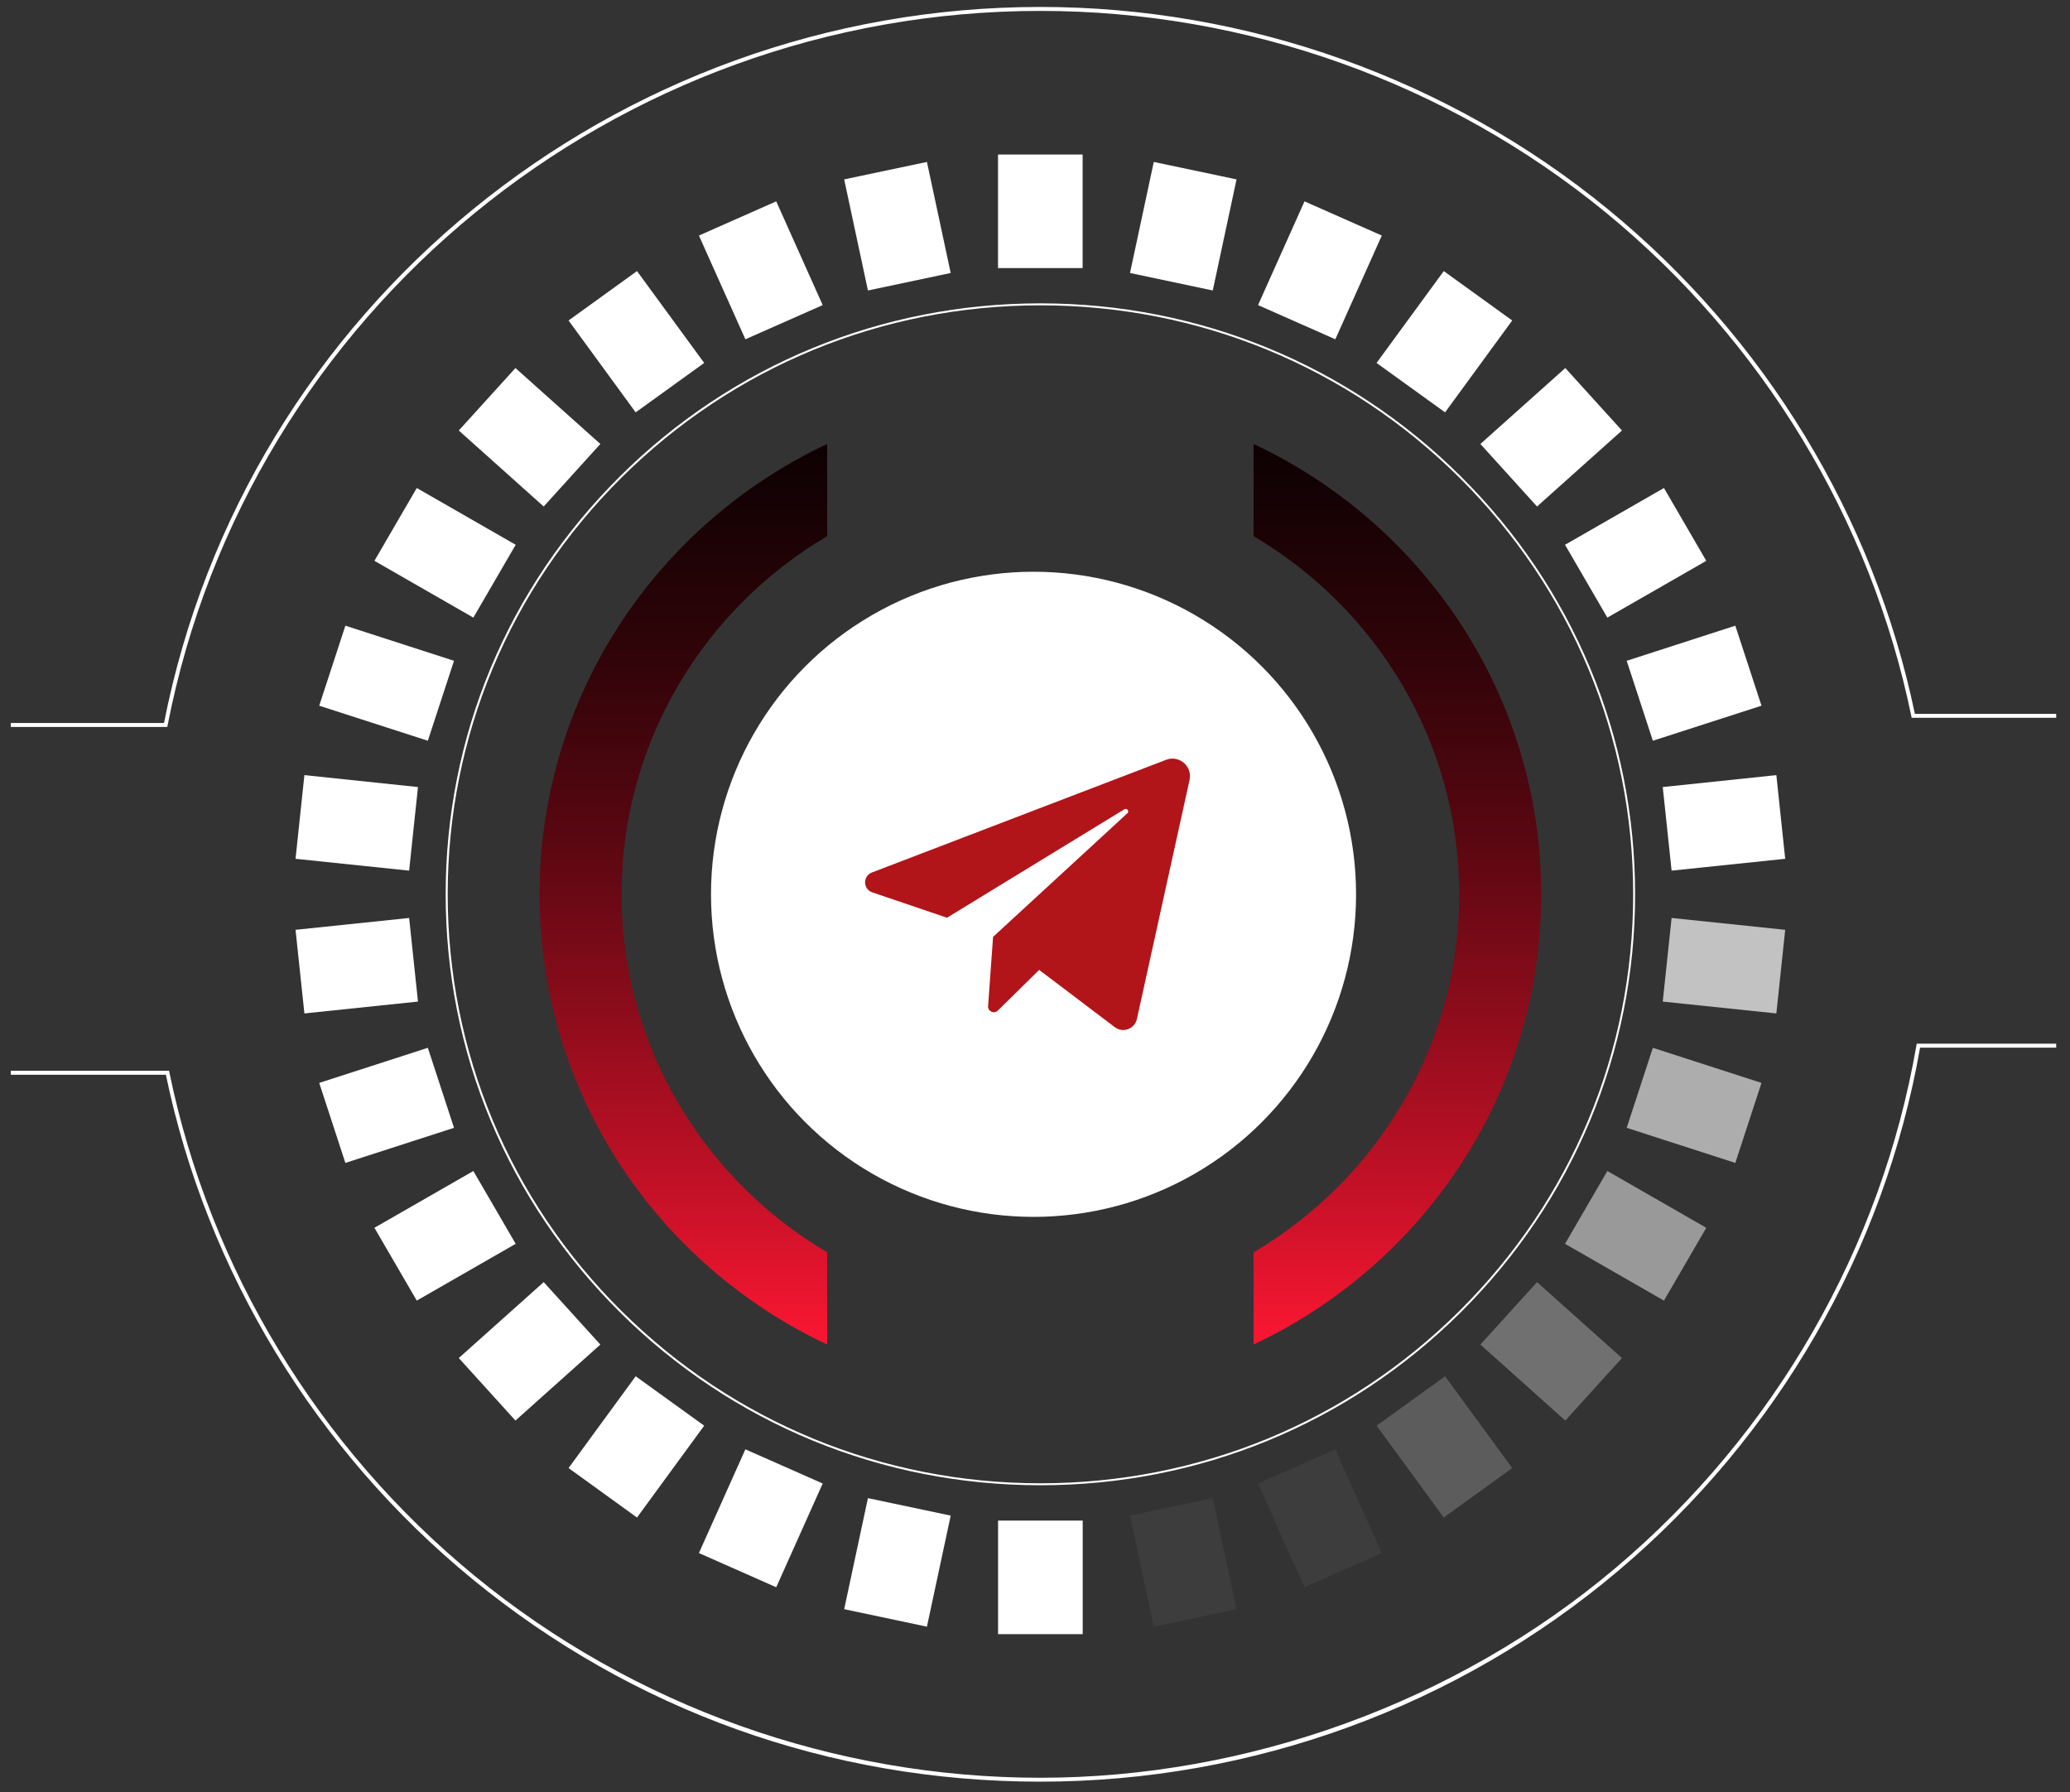 <?xml version="1.0" encoding="UTF-8"?> <svg xmlns="http://www.w3.org/2000/svg" width="134" height="116" viewBox="0 0 134 116" fill="none"><rect x="0" y="0" width="134" height="116" fill="#333333" stroke="none"/> <g clip-path="url(#clip0_101_21721)"> <g style="mix-blend-mode:screen"> <path d="M34.928 57.882C34.928 45.019 42.557 33.897 53.547 28.737V34.703C45.584 39.398 40.235 48.031 40.235 57.882C40.235 67.732 45.584 76.365 53.547 81.06V87.026C42.553 81.87 34.928 70.744 34.928 57.882ZM81.148 87.026V81.06C89.111 76.365 94.461 67.732 94.461 57.882C94.461 48.031 89.111 39.398 81.148 34.703V28.737C92.142 33.893 99.768 45.019 99.768 57.882C99.768 70.744 92.138 81.866 81.148 87.026Z" fill="url(#paint0_linear_101_21721)"></path> </g> <path d="M40.127 30.839C32.854 38.065 28.85 47.667 28.85 57.886C28.85 68.104 32.854 77.707 40.127 84.933C47.399 92.159 57.067 96.136 67.348 96.136C77.629 96.136 87.301 92.159 94.57 84.933C101.838 77.707 105.847 68.104 105.847 57.886C105.847 47.667 101.842 38.065 94.57 30.839C87.297 23.613 77.629 19.635 67.348 19.635C57.067 19.635 47.395 23.613 40.127 30.839ZM40.22 84.843C32.974 77.645 28.981 68.069 28.981 57.886C28.981 47.702 32.974 38.13 40.22 30.928C47.465 23.729 57.102 19.763 67.352 19.763C77.602 19.763 87.235 23.729 94.484 30.928C101.73 38.127 105.722 47.702 105.722 57.886C105.722 68.069 101.73 77.641 94.484 84.843C87.239 92.042 77.602 96.008 67.352 96.008C57.102 96.008 47.469 92.042 40.22 84.843Z" fill="white"></path> <path d="M64.61 105.773H70.088V98.423H64.61V105.773Z" fill="white"></path> <path opacity="0.05" d="M73.15 98.101L78.508 96.969L80.047 104.157L74.689 105.289L73.15 98.101Z" fill="white"></path> <path opacity="0.05" d="M81.438 96.023L86.442 93.81L89.45 100.524L84.446 102.738L81.438 96.023Z" fill="white"></path> <path opacity="0.2" d="M89.111 92.279L93.546 89.081L97.892 95.023L93.461 98.225L89.111 92.279Z" fill="white"></path> <path opacity="0.3" d="M95.832 87.03L99.499 82.987L104.996 87.902L101.329 91.949L95.832 87.03Z" fill="white"></path> <path opacity="0.5" d="M101.311 80.509L104.051 75.796L110.455 79.471L107.715 84.184L101.311 80.509Z" fill="white"></path> <path opacity="0.6" d="M105.303 73L106.997 67.821L114.029 70.093L112.335 75.272L105.303 73Z" fill="white"></path> <path opacity="0.7" d="M107.637 64.829L108.21 59.417L115.564 60.184L114.991 65.596L107.637 64.829Z" fill="white"></path> <path d="M108.21 56.354L107.637 50.943L114.991 50.171L115.564 55.587L108.21 56.354Z" fill="white"></path> <path d="M106.997 47.946L105.303 42.771L112.335 40.499L114.029 45.678L106.997 47.946Z" fill="white"></path> <path d="M104.051 39.976L101.311 35.262L107.715 31.587L110.455 36.301L104.051 39.976Z" fill="white"></path> <path d="M99.499 32.785L95.832 28.737L101.329 23.822L104.996 27.865L99.499 32.785Z" fill="white"></path> <path d="M93.546 26.691L89.111 23.492L93.461 17.546L97.892 20.744L93.546 26.691Z" fill="white"></path> <path d="M86.442 21.961L81.438 19.748L84.446 13.033L89.45 15.247L86.442 21.961Z" fill="white"></path> <path d="M78.508 18.802L73.15 17.67L74.689 10.482L80.047 11.611L78.508 18.802Z" fill="white"></path> <path d="M70.083 10.002H64.606V17.352H70.083V10.002Z" fill="white"></path> <path d="M61.543 17.67L56.185 18.802L54.647 11.611L60.004 10.482L61.543 17.67Z" fill="white"></path> <path d="M53.257 19.748L48.252 21.961L45.244 15.247L50.249 13.033L53.257 19.748Z" fill="white"></path> <path d="M45.585 23.492L41.15 26.691L36.805 20.744L41.236 17.546L45.585 23.492Z" fill="white"></path> <path d="M38.864 28.737L35.196 32.785L29.699 27.865L33.367 23.822L38.864 28.737Z" fill="white"></path> <path d="M33.383 35.262L30.642 39.976L24.238 36.301L26.979 31.587L33.383 35.262Z" fill="white"></path> <path d="M29.39 42.771L27.696 47.946L20.664 45.678L22.358 40.499L29.39 42.771Z" fill="white"></path> <path d="M27.058 50.943L26.485 56.354L19.131 55.587L19.705 50.171L27.058 50.943Z" fill="white"></path> <path d="M26.485 59.417L27.058 64.829L19.705 65.596L19.131 60.184L26.485 59.417Z" fill="white"></path> <path d="M27.696 67.821L29.39 73L22.358 75.272L20.664 70.093L27.696 67.821Z" fill="white"></path> <path d="M30.642 75.796L33.383 80.509L26.979 84.184L24.238 79.471L30.642 75.796Z" fill="white"></path> <path d="M35.196 82.987L38.864 87.03L33.367 91.949L29.699 87.902L35.196 82.987Z" fill="white"></path> <path d="M41.15 89.081L45.585 92.279L41.236 98.225L36.805 95.023L41.15 89.081Z" fill="white"></path> <path d="M48.252 93.81L53.257 96.023L50.249 102.738L45.244 100.524L48.252 93.81Z" fill="white"></path> <path d="M56.185 96.969L61.543 98.101L60.004 105.289L54.647 104.157L56.185 96.969Z" fill="white"></path> <path d="M67.348 0.45C80.745 0.45 93.805 5.11 104.117 13.565C114.266 21.887 121.31 33.475 123.958 46.205H133.106V46.461H123.748L123.729 46.357C121.112 33.645 114.088 22.066 103.954 13.758C93.685 5.346 80.683 0.706 67.348 0.706C39.835 0.706 16.076 20.155 10.85 46.95L10.831 47.054H0.701V46.798H10.617C15.905 19.934 39.746 0.45 67.348 0.45Z" fill="white"></path> <path d="M124.078 67.554H133.106V67.81H124.295C121.992 80.948 115.065 92.961 104.78 101.652C94.352 110.468 81.059 115.321 67.348 115.321C53.636 115.321 40.89 110.662 30.578 102.207C20.429 93.884 13.385 82.296 10.738 69.566H0.701V69.31H10.947L10.966 69.415C13.583 82.126 20.608 93.705 30.741 102.013C41.01 110.433 54.008 115.069 67.348 115.069C80.687 115.069 94.232 110.239 104.613 101.462C114.879 92.787 121.783 80.785 124.058 67.666L124.078 67.558V67.554Z" fill="white"></path> <path d="M66.451 57.886C66.451 57.393 66.85 56.998 67.347 56.998C67.843 56.998 68.242 57.397 68.242 57.886C68.242 58.374 67.843 58.773 67.347 58.773C66.85 58.773 66.451 58.374 66.451 57.886Z" fill="url(#paint1_linear_101_21721)"></path> <circle cx="66.905" cy="57.886" r="20.879" fill="white"></circle> <path d="M56.466 57.759L61.303 59.402L72.787 52.381C72.954 52.279 73.124 52.505 72.981 52.638L64.286 60.641L63.963 65.121C63.938 65.462 64.349 65.651 64.593 65.412L67.27 62.779L72.164 66.484C72.691 66.884 73.455 66.602 73.597 65.956L77.005 50.483C77.199 49.601 76.334 48.856 75.49 49.179L56.441 56.474C55.843 56.703 55.86 57.554 56.466 57.759Z" fill="#B11519"></path> </g> <defs> <linearGradient id="paint0_linear_101_21721" x1="67.348" y1="86.165" x2="67.348" y2="17.65" gradientUnits="userSpaceOnUse"> <stop stop-color="#F71631"></stop> <stop offset="0.13" stop-color="#C51127"></stop> <stop offset="0.31" stop-color="#8A0C1B"></stop> <stop offset="0.47" stop-color="#580711"></stop> <stop offset="0.63" stop-color="#320409"></stop> <stop offset="0.78" stop-color="#160204"></stop> <stop offset="0.9" stop-color="#050001"></stop> <stop offset="1"></stop> </linearGradient> <linearGradient id="paint1_linear_101_21721" x1="67.436" y1="58.316" x2="64.765" y2="48.473" gradientUnits="userSpaceOnUse"> <stop stop-color="#F71631"></stop> <stop offset="0.13" stop-color="#C51127"></stop> <stop offset="0.31" stop-color="#8A0C1B"></stop> <stop offset="0.47" stop-color="#580711"></stop> <stop offset="0.63" stop-color="#320409"></stop> <stop offset="0.78" stop-color="#160204"></stop> <stop offset="0.9" stop-color="#050001"></stop> <stop offset="1"></stop> </linearGradient> <clipPath id="clip0_101_21721"> <rect width="132.405" height="114.871" fill="white" transform="translate(0.703 0.45)"></rect> </clipPath> </defs> </svg> 